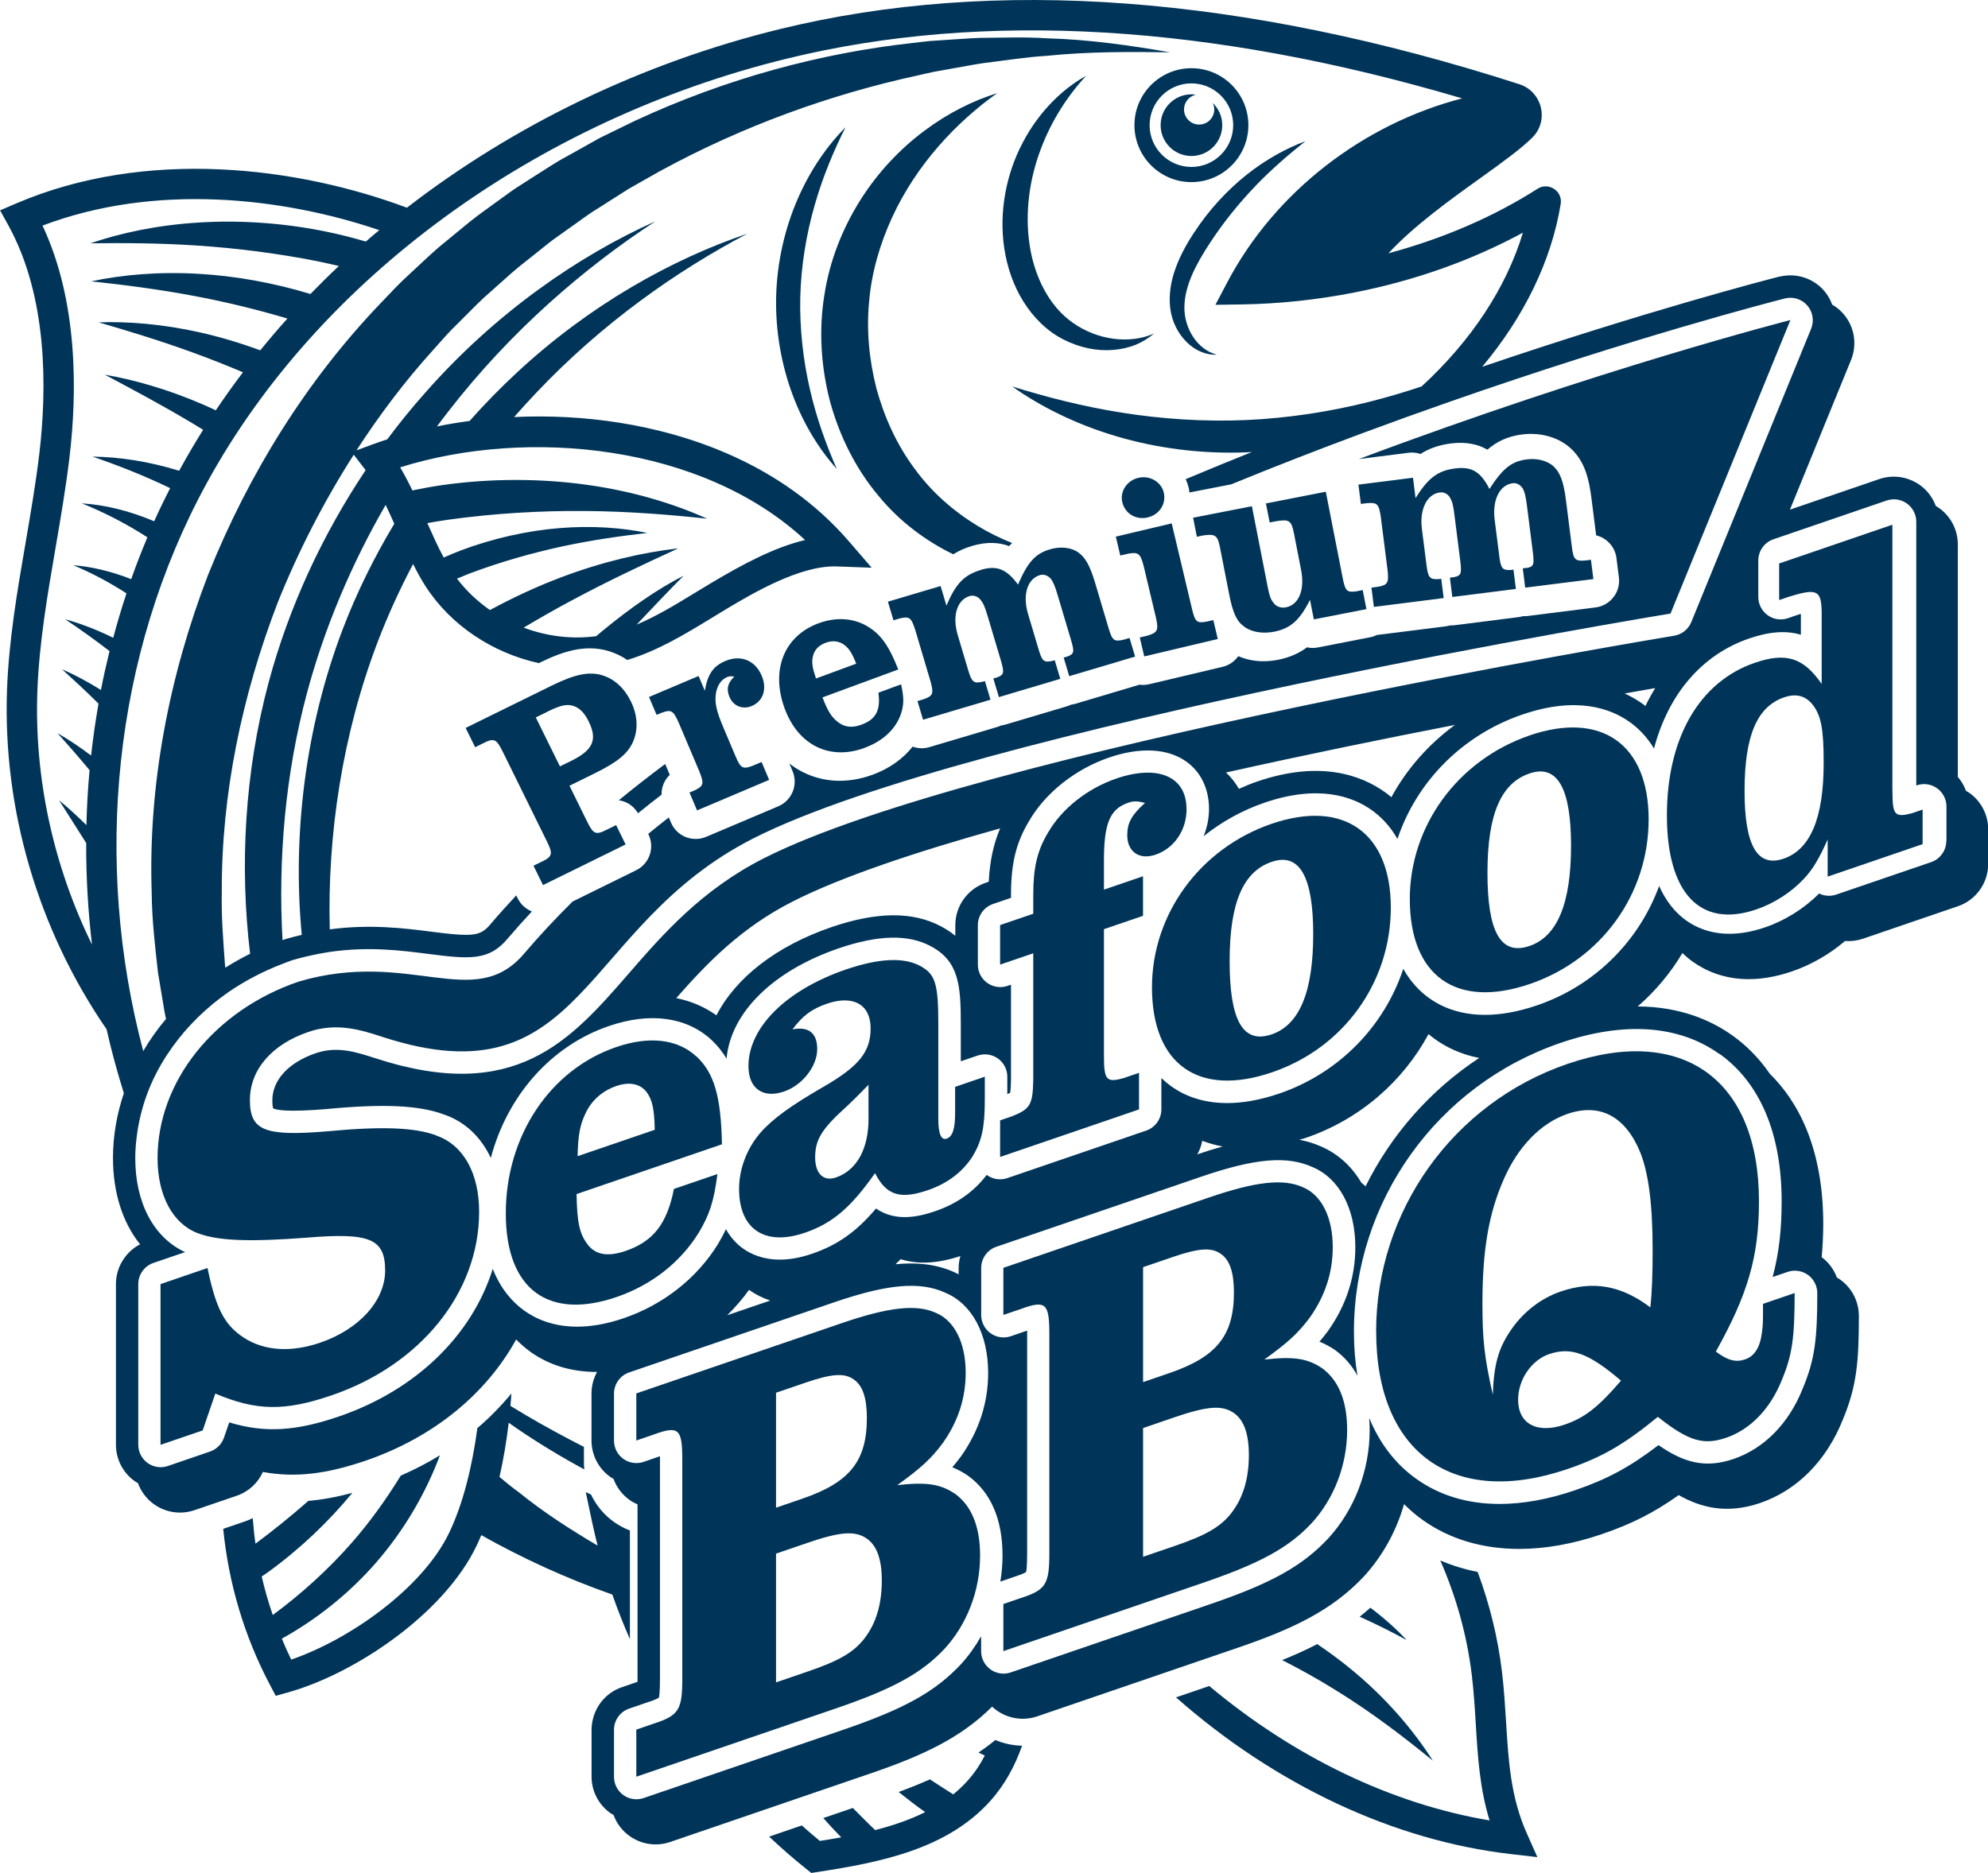 <?xml version="1.0" encoding="UTF-8"?>
<svg xmlns="http://www.w3.org/2000/svg" id="_レイヤー_2" viewBox="0 0 328.7 309.77">
  <defs>
    <style>.cls-1{fill:#003559;}</style>
  </defs>
  <g id="_レイヤー_1-2">
    <path class="cls-1" d="m157.61,91.67c.9-.56,1.91-1.03,3.11-1.38,2.49-.74,4.5-.59,6.13.03.15-.18.33-.34.49-.51-1.95-.79-3.87-1.72-5.71-2.84-4.03-2.46-7.66-5.64-10.47-9.54-2.87-3.86-4.93-8.39-6.23-13.11-1.22-4.75-1.7-9.72-1.22-14.55.42-4.82,1.82-9.52,3.81-13.85,4.02-8.7,10.55-15.67,17.35-20.51-7.97,2.45-16.73,8.36-22.58,17.62-2.91,4.6-5.11,9.99-5.99,15.79-.94,5.77-.56,11.81.93,17.55,1.56,5.72,4.26,11.18,8.06,15.68,3.41,4.16,7.76,7.41,12.32,9.62"></path>
    <path class="cls-1" d="m161.79,289.85c.35.16.69.33,1.04.49-.78,1.51-1.73,2.92-2.88,4.2-.72.81-1.51,1.54-2.34,2.22-1.3-.81-2.58-1.64-3.85-2.48-1.64.73-3.36,1.42-5.18,2.09,1.42,1.14,2.88,2.26,4.39,3.33-2.55,1.27-5.34,2.22-8.27,2.97-.25-.24-.5-.47-.75-.72-.99-.97-1.97-1.95-2.94-2.94l-4.89,1.67c.96,1.08,1.95,2.15,2.97,3.19-1.18.21-2.36.41-3.54.59-1.01-.83-2.01-1.69-2.98-2.56l-5.4,1.85c1.96,1.85,3.99,3.63,6.11,5.32l.86.69,1.09-.17c10.53-1.61,21.4-3.83,28.47-11.7,2.45-2.72,4.13-5.86,5.29-9.18-1.52-.02-3.01-.35-4.42-.94-.89.74-1.82,1.42-2.77,2.07"></path>
    <path class="cls-1" d="m104.15,271.09v-17.97c-.93-.36-1.82-.83-2.65-1.42-1.65-1.18-2.93-2.74-3.78-4.52l-.87-.41,1.04,4.91c.28,1.32.59,2.63.92,3.94-4.42-2.61-8.83-5.43-13-8.8-1.11-.79-2.17-1.67-3.22-2.56.65-2.88,1.16-5.89,1.52-8.96.46.32.9.64,1.37.96,3.5,2.39,7.23,4.65,11.13,6.76-.03-.32-.06-.64-.06-.96v-2.76c-3.31-1.7-6.56-3.45-9.65-5.28-.85-.5-1.68-1.01-2.5-1.51.06-.68.11-1.37.16-2.05-1.69,2.04-3.56,3.96-5.63,5.73-.87,6.46-2.39,12.56-4.66,17.3-4.41,9.21-16.53,17.7-26.12,20.98-.56-1.14-1.07-2.29-1.55-3.46,5.62-3.11,11.05-7.38,15.54-12.53,4.67-5.35,8.28-11.57,10.6-17.8-2.04,1.26-4.21,2.37-6.48,3.37-2.35,3.83-5.01,7.56-8.03,11.02-3.96,4.53-8.46,8.58-13.13,12.03-.72-2.09-1.33-4.22-1.83-6.37.36-.25.72-.48,1.07-.73,5.27-3.83,10.02-8.35,13.92-13.11-2.54.69-4.94,1.14-7.27,1.33-2.79,2.45-5.71,4.83-8.75,7.08-.2-1.4-.34-2.81-.45-4.22-.4.19-.81.37-1.23.52l-3.65,1.25c.88,8.99,3.49,17.8,7.74,25.83l.94,1.78,1.94-.54c11.13-3.08,25.87-12.99,31.26-24.26.27-.57.54-1.17.79-1.77,6.9,3.89,14.16,7.19,21.67,9.83.87,2.5,1.84,4.95,2.9,7.37"></path>
    <path class="cls-1" d="m249.02,284.83c-.17-2.71-.34-5.52-.69-8.42-.68-5.61-2.04-11.13-4.01-16.43-2.15-.43-4.22-1.07-6.18-1.9,2.64,6.02,4.42,12.41,5.21,18.94.33,2.75.5,5.48.66,8.12.33,5.44.65,10.63,2.28,15.93-16.15-2.71-32.32-10.48-46.35-22.23l-5.5,1.88c16.46,14.51,36.04,23.7,55.39,25.92l4.36.5-1.78-4.01c-2.63-5.92-3-11.93-3.39-18.29"></path>
    <path class="cls-1" d="m226.58,265.89c-.58.52-1.17,1.01-1.77,1.49,2.77,1.25,5.38,2.55,7.78,3.87-1.71-1.83-3.73-3.64-6-5.35"></path>
    <path class="cls-1" d="m217.79,271.91c-1.82.95-3.75,1.82-5.8,2.64,2.95,1.51,5.83,3.1,8.55,4.79,6.19,3.79,11.65,7.99,16.37,11.85-3.26-5.13-7.92-10.6-13.85-15.39-1.66-1.36-3.43-2.65-5.27-3.89"></path>
    <path class="cls-1" d="m132.32,49.14c.13-5.21,1-10.4,2.37-15.18,1.36-4.79,3.22-9.15,5.1-12.9-2.96,2.97-5.83,7.04-7.92,11.89-2.1,4.83-3.4,10.43-3.54,16.09-.14,5.66.87,11.31,2.72,16.25,1.84,4.95,4.5,9.16,7.31,12.27-1.69-3.84-3.33-8.29-4.44-13.14-1.12-4.84-1.72-10.07-1.6-15.28"></path>
    <path class="cls-1" d="m197.47,38.39c-1.19,1.83-2.3,3.78-3.07,5.9-.78,2.1-1.18,4.42-.92,6.63.26,2.27,1.31,4.26,2.74,5.67,1.42,1.42,3.31,2.18,4.96,2.06-3.24-.83-5.4-4.38-5.35-7.87.04-3.62,2.01-7.23,4.27-10.67,2.26-3.45,4.88-6.66,7.6-9.48,2.72-2.82,5.56-5.23,8.14-7.28-3.08,1.14-6.49,2.98-9.71,5.54-3.22,2.56-6.24,5.82-8.65,9.51"></path>
    <path class="cls-1" d="m169.2,49.85c1.64,2.65,3.94,4.94,6.64,6.3,2.67,1.36,5.56,1.95,8.23,1.72,1.33-.11,2.61-.4,3.75-.87,1.14-.48,2.15-1.12,2.99-1.84-4.1,1.81-9.35,1.07-13.36-1.73-4.01-2.76-6.46-7.77-7.22-12.98-.79-5.24-.02-10.76,1.78-15.58,1.78-4.86,4.54-9.07,7.57-12.33-3.9,2.14-7.82,5.96-10.47,11.03-2.67,5.03-3.99,11.33-3.06,17.51.47,3.08,1.49,6.11,3.15,8.78"></path>
    <path class="cls-1" d="m196.99,30.12c5.19,0,9.42-4.22,9.42-9.42s-4.22-9.42-9.42-9.42-9.42,4.22-9.42,9.42,4.22,9.42,9.42,9.42m0-16.33c3.81,0,6.91,3.1,6.91,6.91s-3.1,6.91-6.91,6.91-6.91-3.1-6.91-6.91,3.1-6.91,6.91-6.91"></path>
    <path class="cls-1" d="m196.99,25.8c2.82,0,5.1-2.28,5.1-5.1,0-1.45-.61-2.75-1.58-3.68.16.33.26.69.26,1.08,0,1.38-1.12,2.5-2.5,2.5s-2.5-1.12-2.5-2.5c0-1.19.83-2.17,1.93-2.43-.23-.03-.46-.07-.7-.07-2.82,0-5.1,2.28-5.1,5.1s2.28,5.1,5.1,5.1"></path>
    <path class="cls-1" d="m102.29,132.35c.28.04.55.1.82.19,1.01.34,1.84,1.05,2.38,1.96,1.27-1.03,2.57-2.06,3.89-3.07-.02-1.23.46-2.43,1.36-3.28l-.76-1.8c-2.63,1.97-5.19,3.97-7.68,6.01"></path>
    <path class="cls-1" d="m325.6,131.12c-.17-.12-.36-.22-.54-.33-.31-.84-.76-1.62-1.35-2.3v-38.45c0-2.39-1.15-4.63-3.1-6.02-.18-.13-.36-.23-.54-.34-.51-1.38-1.42-2.6-2.64-3.47-1.48-1.05-3.27-1.52-5.03-1.34-.56.06-1.12.17-1.67.36l-9.2,3.15-5.58,1.91,10.1-24.74c1.06-2.59.57-5.55-1.27-7.66-.53-.61-1.16-1.11-1.84-1.51-.31-.83-.75-1.62-1.35-2.31-1.68-1.93-4.23-2.83-6.73-2.44-.23.04-.46.07-.68.12-2.22.57-21.96,5.68-49.11,14.91,6.92-8.26,11.43-17.49,12.98-26.92.35-2.14-2-3.69-3.83-2.52-7.25,4.64-15.68,8.26-24.65,10.67,4.17-4.51,10.1-8.78,15.15-12.4,3.96-2.84,6.83-4.94,8.66-6.76,1.59-1.58,1.98-4,1.01-6.03-.63-1.32-1.78-2.33-3.17-2.77C205.55-.79,164.44-3.86,128.99,4.8c-22.83,5.58-44.01,15.87-61.71,29.55-17.95-6.71-43.05-9.99-64.73-.65l-2.54,1.09,1.34,2.42c6.56,11.87,6.42,27.13,5.15,37.84-.59,4.92-1.45,9.93-2.28,14.77-1.36,7.89-2.76,16.06-3.06,24.27-.72,19.87,5.21,39.79,16.46,56.13.8,3.57,1.77,7.09,2.86,10.58-1.16,3.44-1.8,7.04-1.8,10.72,0,5.74,1.6,10.68,4.48,14.27-1.16.6-2.11,1.49-2.8,2.56-.4.61-.71,1.28-.91,2-.18.64-.28,1.32-.28,2.01v26.58c0,2.39,1.15,4.63,3.1,6.02.17.12.36.22.54.33.5,1.38,1.42,2.61,2.65,3.49,1.27.91,2.78,1.38,4.3,1.38.8,0,1.61-.13,2.4-.4l6.97-2.38c1.94-.66,3.5-2.09,4.34-3.94,5.34.98,10.5.35,16.97-1.86,11.24-3.85,19.97-11.08,24.9-20.05.79.81,1.6,1.49,2.37,2.05,3.09,2.21,6.82,3.32,10.93,3.32.03,0,.05,0,.08,0-.58,1.07-.92,2.27-.92,3.55v7.79c0,2.39,1.15,4.63,3.1,6.02.17.12.36.22.54.32.5,1.39,1.42,2.61,2.65,3.49.41.3.86.53,1.32.73v28.84c0,.18,0,.35,0,.51l-1.25.43-1.34.46c-2.36.81-4.09,2.73-4.73,5.05-.17.63-.28,1.28-.28,1.95v7.79c0,2.39,1.15,4.63,3.1,6.02.17.12.36.22.54.32.5,1.39,1.42,2.61,2.65,3.49,1.27.91,2.78,1.38,4.3,1.38.81,0,1.61-.13,2.4-.4l33.08-11.32c8.54-2.92,14.94-5.85,20.16-11.07.24.23.49.44.76.63,1.27.91,2.78,1.38,4.3,1.38.81,0,1.62-.13,2.4-.4l33.08-11.32c8.95-3.06,15.56-6.1,20.92-11.81,3.09-3.36,5.37-7.5,6.65-11.97.95.95,1.96,1.83,3.06,2.61,4.47,3.19,9.92,4.8,15.98,4.8,4.28,0,8.87-.81,13.62-2.43,4.91-1.68,8.58-3.5,12.75-6.47,3.72,2.1,7.99,3.17,13.48,1.3,6.12-2.1,10.97-7.01,13.68-13.84,2.27-5.46,2.63-9.52,2.63-17.09,0-2.39-1.15-4.63-3.1-6.02-.18-.13-.36-.23-.54-.34-.49-1.33-1.35-2.5-2.51-3.36.15-1.75.26-3.55.26-5.46,0-12.82-4.31-20.43-8.84-24.88-1.94-2.83-4.13-4.87-6.18-6.33-3.43-2.45-8.56-4.76-15.65-4.8,2.92-2.55,5.42-5.52,7.38-8.83.53.5,1.08.98,1.68,1.41,2.08,1.48,5.14,2.91,9.28,2.91,2.09,0,4.46-.37,7.12-1.27,3.2-1.09,6.25-2.85,8.81-5.04.99.07,2-.05,2.97-.38l15.7-5.37c2.99-1.02,5-3.84,5-7v-5.72c0-2.39-1.15-4.63-3.1-6.02M18.11,107.69c-.52,2.13-1.01,4.27-1.42,6.42-2.19-1.37-4.36-2.52-6.44-3.43,1.92,1.74,3.97,3.64,6.04,5.69-.5,2.85-.91,5.71-1.23,8.58-1.88-1.42-3.75-2.66-5.55-3.7,1.69,1.88,3.48,3.94,5.3,6.12-.28,3.02-.45,6.06-.52,9.09-1.53-1.51-3.05-2.9-4.53-4.12,1.39,2.21,2.91,4.59,4.49,7.08-.02,5.61.3,11.22.96,16.8-6.35-12.96-9.56-27.46-9.03-41.93.29-7.88,1.66-15.87,2.99-23.6.84-4.91,1.71-9.98,2.32-15.03,1.27-10.72,1.45-25.77-4.46-38.35,18.64-7.07,39.67-4.67,55.68.75-.75.62-1.49,1.25-2.22,1.89-2.31-.68-4.66-1.27-7.03-1.74-6.95-1.38-14.08-1.83-20.7-1.4-6.63.41-12.75,1.69-17.8,3.43,5.35-.07,11.4-.05,17.79.38,6.39.43,13.1,1.27,19.72,2.58,1.19.24,2.37.52,3.56.79-1.61,1.51-3.17,3.05-4.7,4.63-6.13-1.86-12.45-2.99-18.45-3.33-6.53-.39-12.66.14-17.79,1.24,5.23.56,11.15,1.3,17.34,2.48,4.93.93,10.03,2.17,15.09,3.67-1.55,1.72-3.04,3.48-4.49,5.26-3.35-1.24-6.72-2.24-10.03-2.98-6-1.34-11.76-1.83-16.7-1.65,4.76,1.38,10.14,3.01,15.71,5.04,2.69.98,5.42,2.06,8.16,3.22-1.56,2.06-3.06,4.16-4.49,6.29-.73-.34-1.46-.68-2.18-.99-5.67-2.45-11.26-4.06-16.17-4.9,4.41,2.34,9.41,5,14.55,8.07.57.34,1.14.69,1.71,1.04-1.33,2.12-2.59,4.27-3.79,6.45-.06.11-.11.22-.17.33-5.06-1.57-10.01-2.3-14.33-2.34,4,1.36,8.38,3.07,12.83,5.21-.92,1.81-1.81,3.63-2.64,5.48-4.13-1.76-8.27-2.74-11.96-2.96,3.5,1.4,7.19,3.26,10.84,5.61-.96,2.28-1.86,4.59-2.68,6.92-3.3-1.3-6.58-2.07-9.57-2.3,2.87,1.2,5.85,2.75,8.79,4.65-.8,2.43-1.54,4.88-2.19,7.35-2.74-1.35-5.43-2.37-7.95-3.07,2.34,1.57,4.84,3.34,7.38,5.3m266.16,66.58c6.72,4.8,10.27,13.24,10.27,24.38,0,4.63-.43,8.58-1.49,12.53l2.48-.85c1.13-.38,2.38-.2,3.35.49.97.7,1.55,1.82,1.55,3.01,0,7.41-.36,10.9-2.38,15.73-2.27,5.77-6.34,9.95-11.43,11.7-4.79,1.64-8.32.57-12.44-2.28-4.77,3.65-8.52,5.65-13.8,7.46-4.43,1.52-8.62,2.27-12.49,2.27-5.24,0-9.89-1.39-13.76-4.15-3.45-2.46-6.06-5.87-7.79-10.09.05.66.08,1.33.08,2.03,0,6.65-2.5,13.18-6.87,17.93-4.27,4.55-9.33,7.37-19.39,10.82l-33.08,11.32c-.39.13-.8.2-1.2.2-.76,0-1.52-.24-2.15-.69-.97-.7-1.55-1.82-1.55-3.01v-2.48c-.95,1.66-2.05,3.22-3.33,4.62-4.26,4.55-9.33,7.37-19.39,10.82l-33.08,11.32c-.39.13-.8.2-1.2.2-.76,0-1.52-.24-2.15-.69-.97-.7-1.55-1.82-1.55-3.01v-7.79c0-1.58,1.01-2.99,2.5-3.5l2.85-.98c1.6-.51,1.98-.76,2.08-.85.02-.09.17-.75.17-3.08v-36.21c0-.22,0-.43,0-.62l-2.7.93c-1.13.39-2.38.2-3.35-.49-.97-.69-1.55-1.82-1.55-3.01v-7.79c0-1.58,1.01-2.99,2.5-3.5l33.93-11.61c8.83-3.02,14.13-3.48,18.31-1.59,4.42,1.83,7.12,6.81,7.12,13.27,0,4.95-1.51,9.59-4.48,13.8-.49.66-.96,1.25-1.44,1.81.83.34,1.64.77,2.45,1.3.05.03.1.06.14.1,3.79,2.75,5.71,7.21,5.71,13.25,0,1.43-.14,2.86-.36,4.26l2.18-.75c1.6-.51,1.98-.76,2.08-.85.02-.09.17-.75.17-3.08v-36.21c0-.22,0-.43,0-.62l-2.7.93c-1.13.39-2.38.2-3.35-.49-.97-.7-1.55-1.82-1.55-3.01v-7.79c0-1.58,1.01-2.99,2.5-3.5l33.93-11.61c8.83-3.02,14.13-3.48,18.31-1.59,4.42,1.83,7.12,6.81,7.12,13.27,0,4.95-1.51,9.59-4.48,13.8-.49.66-.96,1.25-1.45,1.82.82.33,1.63.76,2.46,1.3.05.03.1.06.14.1,1.54,1.12,2.76,2.54,3.68,4.23-.38-2.27-.58-4.69-.58-7.25,0-21.59,13.72-40.8,34.15-47.79,10.49-3.59,19.57-2.96,26.27,1.83m-164.04,43.21c1.32-1.3,2.53-2.7,3.61-4.2.01.01.03.02.04.03,1.06.76,2.22,1.32,3.46,1.74l-7.11,2.43Zm27.8-8.42c.3-.28.6-.56.88-.85,2.58.82,5.82.83,9.87-.52-.18.64-.29,1.3-.29,1.98v1.04c-.27-.14-.55-.27-.83-.4-3.01-1.33-6.27-1.6-9.64-1.26m49.93-18.18c.39-.69.68-1.45.82-2.24,1.02.39,2.15.71,3.38.94-1.41.39-2.81.83-4.2,1.3m16.89-2.41c.36-.11.7-.2,1.07-.32,8.9-3.05,16.02-9.29,20.28-17.16.38.32.75.62,1.12.88,1.77,1.26,4.17,2.47,7.25,3.07-8.08,5.32-14.55,12.68-18.79,21.24-.22-.22-.46-.42-.7-.62-1.6-2.72-3.88-4.8-6.72-6.01-1.14-.5-2.31-.85-3.52-1.08m106.96-49.42c0,1.58-1.01,2.99-2.5,3.5l-15.7,5.37c-.94.32-1.96.25-2.83-.18-2.44,2.47-5.6,4.46-8.94,5.6-2.22.76-4.18,1.06-5.89,1.06-3.22,0-5.58-1.08-7.16-2.21-1.9-1.36-3.37-3.28-4.46-5.69-3.31,9.07-10.59,16.45-20.16,19.73-3.31,1.13-6.17,1.58-8.62,1.58-4.25,0-7.26-1.34-9.26-2.78-1.43-1.03-2.99-2.56-4.26-4.83-3.14,9.48-10.6,17.23-20.49,20.62-3.32,1.13-6.18,1.58-8.63,1.58-4.25,0-7.26-1.34-9.26-2.78-.53-.38-1.07-.83-1.62-1.36v5.19c0,1.58-1.01,2.99-2.5,3.5l-22.97,7.86c-.39.13-.8.2-1.2.2-.76,0-1.52-.24-2.15-.69-.02-.01-.03-.03-.05-.05-2.13,2.8-4.98,4.8-8.53,6.01-2.85.98-6.58,1.77-9.78-.44-3.3,3.9-6.42,6.06-10.58,7.48-2.03.7-3.8.97-5.34.97-2.76,0-4.75-.9-6.08-1.84-.95-.68-1.99-1.71-2.81-3.19-.39.82-.83,1.64-1.35,2.51-3.51,5.65-9.02,9.97-15.55,12.21-2.93,1-5.49,1.4-7.7,1.4-3.99,0-6.85-1.29-8.76-2.66-1.82-1.3-3.84-3.45-5.2-6.9-3.41,10.93-12.63,20.03-25.43,24.41-7.1,2.43-12.25,2.77-18.14.98l-.87,2.52c-.37,1.08-1.22,1.93-2.3,2.3l-6.97,2.39c-.39.13-.8.2-1.2.2-.76,0-1.52-.24-2.15-.69-.97-.7-1.55-1.82-1.55-3.01v-26.58c0-1.58,1.01-2.99,2.5-3.5l5.24-1.79c-5.17-2.38-8.24-8.13-8.24-15.55,0-1.4.13-2.78.32-4.14.1-.71.23-1.42.38-2.13,0-.02.01-.05.02-.07.46-2.12,1.13-4.19,2.03-6.18.91-2.04,2.06-3.99,3.38-5.84.6-.83,1.24-1.65,1.91-2.44.04-.05.08-.09.12-.14.64-.74,1.31-1.46,2.02-2.16.07-.07.13-.14.21-.21.74-.72,1.51-1.41,2.31-2.08.02-.02.05-.04.07-.06.85-.7,1.73-1.37,2.64-2,1.3-.9,2.67-1.72,4.1-2.48.8-.43,1.63-.83,2.47-1.21,0,0,.02,0,.03-.01.84-.38,1.71-.74,2.59-1.07.41-.15.8-.32,1.22-.46.05-.02.1-.03.15-.05.67-.2,1.33-.37,1.97-.53.71-.17,1.4-.32,2.09-.46.1-.02.19-.04.29-.06.68-.13,1.35-.24,2-.34,6.35-.9,11.69-.22,16.18.36,6.82.88,9.97,1.12,13.02-2.48,1.3-1.53,2.66-3.05,4.06-4.55-1.01-.41-1.85-1.16-2.33-2.14l-.25-.52c-1.48,1.59-2.93,3.19-4.3,4.81-.4.47-.77.83-1.2,1.1-1.35.85-3.29.77-8.52.1-4.43-.57-10.08-1.28-16.82-.39-.41-15.6,2.07-32.17,7.92-47.53,1.69-4.42,3.66-8.73,5.86-12.89.64,1.28,1.31,2.52,2.04,3.65,4.22,6.56,11.17,11.07,18.74,12.74l.05-.02c3.56-1.75,7.42-3.2,11.52-1.97,1.09.33,2.12.83,3.07,1.47,5.04-1.53,9.52-4.25,13.86-6.9.89-.55,1.79-1.09,2.68-1.63,4.21-2.5,12.06-7.16,18.11-6.94l5.75.21-3.76-4.36c-11.22-13-26.8-17.84-37.89-19.61-5.73-.92-11.64-1.22-17.46-.95,1.2-1.38,2.43-2.73,3.68-4.04,10.89-11.51,23.28-20.19,34.88-26.28-12.41,4.19-26.08,11.77-38.13,22.99-2.69,2.49-5.3,5.16-7.8,7.98-1.82.24-3.62.54-5.39.9.61-.83,1.23-1.64,1.86-2.45,10.33-13.35,22.57-23.84,34.26-31.47-12.73,5.7-26.46,15.16-38.05,28.33-2.18,2.45-4.28,5.03-6.29,7.73-.89.29-1.77.59-2.63.91l-2.46.91c3.8-5.86,8-11.43,12.64-16.56,1.36-1.51,2.67-3.06,4.14-4.45,1.44-1.41,2.83-2.89,4.31-4.26,1.51-1.34,3.01-2.68,4.51-4.02,1.51-1.33,3.13-2.52,4.68-3.79.79-.61,1.55-1.27,2.36-1.85l2.44-1.74c1.64-1.14,3.21-2.37,4.91-3.39,1.68-1.07,3.35-2.13,5.01-3.19,1.72-.97,3.43-1.94,5.14-2.91,13.79-7.53,28.37-12.75,42.72-15.86.9-.2,1.79-.42,2.68-.6.9-.16,1.8-.32,2.69-.48,1.79-.3,3.56-.67,5.34-.93,3.56-.43,7.07-1.01,10.56-1.22,6.98-.71,13.79-.67,20.39-.58-6.48-1.12-13.32-2.13-20.45-2.32-3.57-.24-7.19-.09-10.88-.07-1.84.06-3.69.22-5.56.33-.94.06-1.87.13-2.82.19-.94.08-1.88.22-2.82.32-15.11,1.66-30.87,5.85-46.04,12.92-1.88.92-3.77,1.84-5.66,2.76-1.84,1.03-3.69,2.06-5.55,3.1-1.88,1-3.64,2.22-5.46,3.35l-2.72,1.74c-.91.58-1.76,1.25-2.64,1.87-1.74,1.29-3.54,2.5-5.23,3.87-1.68,1.38-3.37,2.77-5.06,4.16-1.66,1.43-3.24,2.97-4.86,4.46-1.65,1.47-3.14,3.1-4.67,4.7-12.28,12.78-21.95,28.32-28.63,45.02-6.46,16.78-9.94,34.82-9.33,52.6.03,4.44.56,8.85,1.04,13.22.36,2.17.73,4.34,1.09,6.5.06.38.16.76.24,1.14-1.42,1.68-2.68,3.46-3.77,5.32-8.27-31.18-5.05-65.5,10.51-93.95C52.67,46.11,88.56,19.85,130.18,9.68c32.48-7.94,69.98-5.72,111.57,6.59-16.35,4.24-30.93,15.44-38.82,30.4l-1.97,3.74,4.23-.06c6.26-.09,12.59-.76,18.82-1.99,9.93-1.95,19.42-5.34,27.79-9.88-2.75,9.1-8.53,17.88-16.75,25.43-2.74.92-5.62,1.78-8.6,2.53-6.46,1.63-13.42,2.72-20.42,3.03-7,.3-14.02-.18-20.6-1.23-6.59-1.04-12.71-2.66-18.06-4.32,4.56,3.25,10.45,6.23,17.17,8.22,6.71,2,14.23,2.99,21.73,2.66.24-.01.48-.03.73-.05-3.62,1.45-7.27,2.95-10.96,4.5.22.46.39.96.52,1.48h0c.06.24.07.48.1.72l6.92-1.35c7.32-3,14.49-5.78,21.42-8.36,2.48-.92,4.92-1.81,7.32-2.68.07-.03.15-.05.22-.08,2.43-.87,4.81-1.72,7.16-2.54,30.33-10.6,53.03-16.47,55.41-17.08,1.35-.34,2.79.1,3.71,1.16.92,1.05,1.16,2.54.64,3.83l-19.82,48.54c-.49,1.19-1.56,2.04-2.83,2.25-1.15.19-115.66,19.14-150.52,36.81-10.31,5.23-16.72,12.59-22.36,19.09-9.61,11.05-18.68,21.49-41.73,14.02-3.36-1.09-6.44-2.09-10.01-.87-4.48,1.53-7.16,4.44-7.16,7.77,0,.82.09,1.2.13,1.34.54.29,2.4.65,8.71.13,9.62-.92,15.51-.64,19.64.93,3.4,1.18,6.02,3.69,7.64,7.15,2.72-10.24,9.88-18.52,19.53-21.82,6.8-2.33,12.82-1.51,16.95,2.29,1.01.95,1.83,1.98,2.5,3.1.69-7.6,7.65-14.51,18.54-18.24,6.52-2.23,11.5-2.35,15.21-.36,4.64,2.45,4.98,6.46,4.98,12.77v6.27l2.79-.95c1.13-.38,2.38-.2,3.35.49.97.69,1.55,1.82,1.55,3.01v2.88c.22-.1.37-.17.47-.22.06-.31.12-.94.14-2.2v-15.68s-.58.2-.58.2c-1.13.39-2.38.2-3.35-.49-.97-.7-1.55-1.82-1.55-3.01v-6.54c0-1.58,1.01-2.99,2.5-3.5l2.98-1.02v-.46c0-5.24.84-8.67,2.98-12.23,2.68-4.65,7.64-8.6,13.25-10.52,5.15-1.76,9.68-1.52,12.76.68,2.42,1.73,3.75,4.51,3.75,7.84,0,1.59-.33,3.1-.89,4.49,2.95-2.35,6.33-4.26,10.07-5.54,8.95-3.06,14.59-1.01,17.75,1.25,1.42,1.02,2.97,2.53,4.23,4.75,3.15-9.43,10.68-17.17,20.66-20.58,8.95-3.06,14.59-1.01,17.75,1.25,1.34.96,2.79,2.36,4.01,4.37,2.37-8.98,7.89-15.51,15.74-18.2,3.31-1.13,6.09-1.35,8.54-.61v-3.45c-.21.06-.44.13-.69.21l-1.45.5c-1.13.39-2.38.21-3.35-.49-.97-.7-1.55-1.82-1.55-3.01v-6.05c0-1.58,1.01-2.99,2.5-3.5l18.72-6.41c1.13-.39,2.38-.2,3.35.49.97.7,1.55,1.82,1.55,3.01v43.63l.09-.03c1.13-.39,2.38-.21,3.35.49.97.69,1.55,1.82,1.55,3.01v5.72Zm-284.6,20.54c-.28-4-.63-8.02-.53-12.07-.08-16.2,3.35-32.56,9.25-47.91,3.42-8.52,7.64-16.73,12.57-24.44l1.77,2.3c.06.08.12.18.19.26-7.04,10.53-12.67,22.51-16.06,35.19-3.95,14.8-4.78,30.28-3.04,44.79-1.42.7-2.78,1.47-4.09,2.3-.02-.14-.03-.27-.05-.41m12.68-5.02c-.86.2-1.73.42-2.62.68-.1.03-.2.06-.3.1-.09.03-.18.07-.26.1-.75-13.43.45-27.42,4.03-40.83,2.95-10.99,7.45-21.52,13.02-31.16.49,1.02.96,2.07,1.43,3.12-3.31,5.51-6.2,11.35-8.52,17.42-6.26,16.43-8.33,34.26-6.78,50.57m49.7-50.25c-.34.28-.67.57-1.01.85-4.04.55-8.19.02-12-1.41,2.63-1.56,5.25-3.06,7.85-4.45,6.25-3.35,12.33-6.19,17.71-8.66-5.87.66-12.59,2.22-19.45,4.82-3.89,1.47-7.82,3.29-11.68,5.38-2.07-1.43-3.92-3.18-5.45-5.19.71-.29,1.4-.59,2.12-.87,5.06-1.9,10.26-3.38,15.27-4.46,5.01-1.08,9.81-1.74,14.08-2.23-4.19-.87-9.2-1.24-14.52-.8-5.32.43-10.93,1.67-16.26,3.67-.98.37-1.94.78-2.89,1.2-.94-1.74-1.81-3.68-2.71-5.7,1.13-.19,2.26-.39,3.39-.55,7.62-1.06,15.32-1.51,22.61-1.45,7.3.05,14.19.62,20.26,1.27-5.56-2.51-12.41-4.58-19.94-5.61-7.53-1.05-15.71-1.08-23.74.04-1.7.24-3.38.55-5.05.9-.63-1.31-1.3-2.6-2.02-3.82,21.04-6.6,49.9-3.81,66.95,12.02-5.08,1.2-10.37,4.04-15.44,7.06-.91.54-1.82,1.1-2.73,1.65-3.26,1.99-6.4,3.9-9.68,5.28,2.74-2.91,5.35-5.65,7.77-8.09-4.28,2.18-8.89,5.38-13.43,9.14m174.07,9.45c-.58.95-1.12,1.92-1.61,2.96-.15-.12-.31-.24-.46-.35-.85-.61-1.85-1.2-2.98-1.72,1.88-.33,3.58-.63,5.05-.89m-33.13,6.1c-4.36,3.21-7.95,7.28-10.49,11.94-.37-.31-.73-.6-1.09-.85-3.87-2.76-10.67-5.31-21.1-1.74-1.03.35-2.03.77-3.01,1.21-.59-.99-1.29-1.91-2.14-2.7,13.15-2.94,26.24-5.61,37.83-7.87m-75.18,17.11c-1.11,2.63-1.71,5.42-1.88,8.82l-.52.18c-2.99,1.03-5.01,3.84-5.01,7v1.77c-.68-.56-1.45-1.08-2.34-1.55-4.67-2.5-10.61-2.46-18.16.12-9.11,3.12-15.8,8.37-19,14.58-1.98-1.42-4.22-2.36-6.64-2.85,5.13-5.83,10.73-11.66,19.32-16.01,7.95-4.03,20.15-8.13,34.23-12.06"></path>
    <path class="cls-1" d="m115.1,174.69c-3.11-2.86-7.77-3.39-13.24-1.51-10.95,3.75-18.23,14.74-18.23,27.49s7.2,17.65,18.31,13.84c5.81-1.99,10.55-5.74,13.57-10.61,1.8-2.99,2.53-5.2,3.11-9.73l-7.19,2.46c-1.15,5.79-3.43,8.7-8.01,10.26-2.94,1.01-4.99.64-6.29-1.11-1.31-1.76-1.72-3.58-1.8-8.3l24.04-8.23c-.16-8.04-1.31-11.81-4.25-14.57m-19.62,16.53c.08-3.54.41-5.21,1.31-7.07.98-2.14,2.78-3.73,5.07-4.52,2.21-.76,4.01-.39,5.07,1.05.9,1.25,1.23,2.69,1.31,6.18l-12.75,4.36Z"></path>
    <path class="cls-1" d="m72.18,187.8c-3.58-1.36-9.16-1.54-18.02-.7-10.36.86-12.84-.08-12.84-5.16s3.68-9.23,9.66-11.27c4.78-1.64,8.84-.29,12.35.85,33.43,10.84,32.45-18.28,61.28-32.89,35.78-18.13,151.6-37.16,151.6-37.16l19.82-48.54s-31.61,8.06-71.35,22.99l8.21-1.04c.69-.09,1.36-.01,1.97.2,1.38-.88,3-1.48,5.02-1.74,2.58-.32,4.54.15,6.05,1.03,1.55-1.35,3.36-2.22,5.77-2.52,3.11-.39,6.16.52,8.14,2.43,2.15,2.07,2.87,4.76,3.3,8.17l.77,6.09c1.74.42,3.12,1.88,3.36,3.76l.4,3.19c.15,1.17-.17,2.35-.9,3.28-.72.93-1.78,1.54-2.95,1.69l-11.27,1.42c-.26.03-.52.04-.78.03-.24.08-.5.13-.75.16l-10.51,1.33c-.25.03-.49.04-.73.03-.23.07-.47.12-.71.15l-11.43,1.44c-.33.16-.67.29-1.04.36l-8.7,1.7c-.61.12-1.22.11-1.8-.02-1.26.94-2.81,1.67-4.79,2.06-.82.16-1.63.24-2.42.24-1.48,0-2.89-.3-4.15-.84-.62.87-1.53,1.51-2.58,1.76l-12.16,2.88c-.34.08-.69.12-1.03.12-.18,0-.36-.02-.54-.05l-10.58,3.15c-.25.07-.51.13-.76.16-.23.11-.47.21-.72.28l-10.15,3.02c-.24.07-.48.12-.72.15-.22.11-.44.19-.68.26l-11.15,3.31c-.42.13-.85.19-1.27.19-.52,0-1.03-.1-1.5-.27-1.61,2.03-3.85,3.63-6.6,4.64-1.85.68-3.69,1.01-5.46,1.01-3.08,0-5.95-1-8.33-2.86l.53,1.26c.96,2.26-.1,4.86-2.36,5.82l-11.92,5.05c-.55.23-1.14.35-1.73.35s-1.13-.11-1.67-.32c-1.09-.44-1.96-1.3-2.42-2.39l-.36-.85c-1.15.9-2.29,1.8-3.4,2.72l.03.07c.52,1.06.6,2.28.22,3.39-.38,1.12-1.19,2.03-2.24,2.55l-10.52,5.18c-2.84,2.82-5.52,5.68-8,8.6-8.28,9.77-18.84-.81-37.32,4.65-13.94,4.77-23.3,16.54-23.3,29.18,0,6.17,2.49,10.8,6.57,12.39,3.39,1.33,8.76,1.48,18.12.77,10.36-.86,12.94.15,12.94,5.43,0,4.98-4.28,9.73-10.75,11.94-4.78,1.64-9.26,1.38-12.65-.85-3.19-2.1-4.58-4.81-5.97-11.5l-7.77,2.66v26.58l6.97-2.38,2.09-6.09c6.77,2.86,11.45,2.95,19.22.29,14.74-5.04,24.4-17.01,24.4-30.35,0-6.37-2.59-11.06-7.07-12.61"></path>
    <path class="cls-1" d="m157.92,184.07c0,2.61-.41,3.9-1.39,4.24-.9.31-1.39-.75-1.39-3.28v-15.78c0-6.54-.49-8.17-3.02-9.51-2.7-1.45-6.79-1.27-12.26.6-9.89,3.39-16.11,9.6-16.11,15.98,0,3.68,2.37,5.4,5.89,4.2,3.02-1.04,5.48-4.16,5.48-7.02,0-2.62-1.39-3.78-4.09-3.26,1.72-2.3,3.19-3.38,5.72-4.25,4.33-1.48,7.2.15,7.2,4.08s-1.96,6.31-7.93,9.75c-5.23,3.02-8.26,5.2-10.3,7.53-2.21,2.56-3.52,5.94-3.52,9.3,0,6.62,4.25,9.5,10.87,7.23,4.58-1.57,7.6-4.16,11.61-9.86,1.88,3.69,4.17,4.38,8.75,2.81,3.27-1.12,5.72-3.02,7.36-5.55,1.55-2.57,2.04-4.79,2.04-9.45v-3.76l-4.91,1.68v4.33Zm-14.31.89c0,5.07-1.96,8.6-5.4,9.78-2.04.7-3.43-.62-3.43-3.32,0-2.94,1.06-4.7,5.31-8.52.57-.52,1.96-1.9,3.51-3.49v5.56Z"></path>
    <path class="cls-1" d="m196.18,133.78c0-5.31-4.66-7.4-11.61-5.02-4.74,1.62-8.99,4.96-11.28,8.93-1.8,2.99-2.45,5.83-2.45,10.32v3.11l-5.48,1.87v6.54l5.48-1.87v20.93c-.08,4.11-.49,4.83-3.52,6.03l-1.96.67v6.05l22.97-7.86v-6.05l-2.45.84c-2.94.84-3.35.41-3.35-3.67v-20.93l6.46-2.21v-6.54l-6.46,2.21v-4.82c0-6.13.98-8.51,4.01-9.55.9-.31,1.55-.29,2.78.03-2.21,1.98-2.94,3.3-2.94,5.34,0,2.78,2.04,4.12,4.66,3.23,3.11-1.06,5.15-4.05,5.15-7.57"></path>
    <path class="cls-1" d="m210.26,136.24c-11.85,4.06-19.79,14.95-19.79,27.05,0,12.75,7.69,18.22,19.87,14.05,11.86-4.06,19.62-14.89,19.62-27.24s-7.77-17.94-19.7-13.86m0,34.83c-4.74,1.62-6.95-2.28-6.95-12.09s2.29-14.85,6.95-16.44c4.58-1.57,6.87,2.39,6.87,11.96s-2.29,15.01-6.87,16.57"></path>
    <path class="cls-1" d="m252.89,121.64c-11.86,4.06-19.79,14.95-19.79,27.04,0,12.75,7.68,18.22,19.87,14.05,11.85-4.06,19.62-14.89,19.62-27.24s-7.77-17.94-19.7-13.86m0,34.82c-4.74,1.62-6.95-2.28-6.95-12.09s2.29-14.85,6.95-16.44c4.58-1.57,6.87,2.39,6.87,11.96s-2.29,15.01-6.87,16.57"></path>
    <path class="cls-1" d="m312.89,130.68v-43.9l-18.72,6.41v6.05l1.55-.53c4.82-1.49,5.48-1.14,5.48,2.95v11.45c-3.03-4.36-5.89-5.26-11.04-3.5-9.16,3.13-14.55,12.42-14.55,25.25s5.48,18.73,14.8,15.54c2.86-.98,5.72-2.78,7.85-5.06,1.47-1.57,2.45-3.21,3.93-6.49v6.13l15.7-5.37v-5.72l-1.8.62c-2.86.73-3.19.27-3.19-3.81m-17.99,11.31c-4.33,1.48-6.46-2.12-6.46-11.2s2.04-13.94,6.54-15.48c1.96-.67,3.52-.3,4.74,1.24,1.39,1.81,1.8,4.05,1.8,9.6,0,9.16-2.21,14.32-6.62,15.84"></path>
    <path class="cls-1" d="m157.86,247.02c-2.38-1.56-4.56-1.96-9.5-1.4,3.99-2.89,5.61-4.39,7.51-6.94,2.57-3.63,3.8-7.48,3.8-11.66,0-4.85-1.81-8.6-4.94-9.9-3.23-1.46-7.79-.95-15.59,1.72l-33.93,11.61v7.79l2.85-.98c4.18-1.53,4.75-.96,4.75,4.17v36.21c0,5.13-.57,6.09-4.75,7.43l-2.85.98v7.79l33.08-11.32c9.31-3.19,14.07-5.77,17.87-9.82,3.71-4.03,5.89-9.62,5.89-15.42,0-4.85-1.42-8.26-4.18-10.26m-29.56-16.68l4.85-1.66c4.37-1.5,6.46-1.64,7.98-.55,1.52,1,2.19,3.15,2.19,6.38,0,7.13-2.85,10.67-10.65,13.34l-4.37,1.5v-19.01Zm14.64,40.61c-1.81,2.33-4.18,3.71-9.41,5.5l-5.23,1.79v-21.29l5.13-1.76c5.51-1.89,7.89-2.04,9.79-.79,1.71,1.13,2.57,3.4,2.57,7.01,0,3.9-.95,7.07-2.85,9.53"></path>
    <path class="cls-1" d="m218.56,226.25c-2.38-1.56-4.56-1.96-9.51-1.4,3.99-2.89,5.61-4.39,7.51-6.94,2.57-3.63,3.8-7.48,3.8-11.66,0-4.85-1.81-8.6-4.94-9.9-3.23-1.46-7.79-.95-15.59,1.72l-33.93,11.61v7.79l2.85-.97c4.18-1.53,4.75-.96,4.75,4.17v36.21c0,5.13-.57,6.09-4.75,7.42l-2.85.98v7.79l33.08-11.32c9.31-3.19,14.07-5.76,17.87-9.82,3.71-4.03,5.89-9.62,5.89-15.42,0-4.85-1.43-8.26-4.18-10.26m-29.56-16.68l4.85-1.66c4.37-1.5,6.46-1.64,7.98-.55,1.52,1,2.19,3.15,2.19,6.38,0,7.13-2.85,10.67-10.65,13.34l-4.37,1.5v-19.01Zm14.64,40.61c-1.81,2.33-4.18,3.71-9.41,5.5l-5.23,1.79v-21.29l5.13-1.76c5.51-1.89,7.89-2.04,9.79-.79,1.71,1.13,2.57,3.4,2.57,7.01,0,3.9-.95,7.07-2.85,9.53"></path>
    <path class="cls-1" d="m227.54,220.23c0,20.05,12.74,29.19,31.65,22.72,5.7-1.95,9.32-4.04,14.92-8.62,5.04,3.98,7.51,4.75,11.31,3.45,3.99-1.37,7.32-4.79,9.22-9.62,1.71-4.1,2.09-6.99,2.09-14.31l-5.23,1.79c0,3.33,0,3.42-.19,4.82-.29,2.38-1.24,3.84-2.76,4.36-1.52.52-2.85.21-4.85-1.29,5.32-9.52,7.13-15.74,7.13-24.87,0-20.15-12.64-29.22-31.65-22.71-18.92,6.47-31.65,24.33-31.65,44.29m31.18,15.37c-4.56,1.56-7.7-.12-7.7-4.11,0-3.33,2.19-6.55,5.13-7.55,3.61-1.24,6.56-.15,11.88,4.39-3.8,4.44-6.08,6.17-9.32,7.27m-10.07-40.56c2.38-5.47,6.18-9.34,10.55-10.83,5.32-1.82,9.51.36,11.98,6.26,1.42,3.5,2.09,8.69,2.09,16.3,0,3.71-.09,6.87-.38,9.44-4.85-3.66-9.5-4.44-14.83-2.62-3.23,1.11-6.18,3.35-8.27,6.44-2,2.97-2.76,5.51-2.95,10.61-1.43-6.35-1.71-9.2-1.71-15.1,0-8.84,1.05-14.9,3.52-20.5"></path>
    <path class="cls-1" d="m89.47,142.56l-1.26.62,1.57,3.2,13.66-6.72-1.57-3.2-1.51.74c-1.86.96-2.25.77-3.29-1.33l-2.91-5.92,4.24-2.09c3.75-1.85,5.48-3.28,6.31-5.28.83-2.01.71-4.32-.4-6.58-1.09-2.22-2.75-3.73-4.77-4.33-2.14-.64-4.49-.16-8.28,1.7l-14.27,7.02,1.57,3.19,1.26-.62c1.86-.96,2.25-.77,3.29,1.33l7.31,14.85c1.04,2.1.94,2.54-.95,3.42m1.16-24.92c2.04-1,3.09-1.23,4.17-.89,1.02.32,1.83,1.13,2.54,2.58,1.48,3,.71,4.73-2.88,6.5l-1.88.92-3.99-8.1,2.04-1Z"></path>
    <path class="cls-1" d="m109.4,117.88c1.58-.58,1.91-.38,2.8,1.6l3.44,8.12c.8,2.02.71,2.39-.8,3.12l-.84.35,1.25,2.96,11.92-5.05-1.25-2.96-1.55.66c-1.58.58-1.93.34-2.76-1.62l-2.03-4.8c-1.15-2.72-1.44-4.1-1.2-5.62.2-1.26.87-2.25,1.83-2.66.33-.14.62-.17,1.2-.08-1.12,1.09-1.34,2.08-.78,3.4.63,1.48,2.17,2.1,3.68,1.46,1.88-.8,2.55-2.83,1.64-4.99-1.08-2.56-3.47-3.53-6.02-2.45-2.01.85-2.93,2.18-3.39,4.92l-1.03-2.44-8.2,3.47,1.25,2.96.84-.35Z"></path>
    <path class="cls-1" d="m142.98,123.67c3.03-1.12,5.11-3.09,5.98-5.58.5-1.53.53-2.65.03-4.91l-3.75,1.38c.39,2.91-.41,4.41-2.8,5.29-1.53.57-2.79.43-3.88-.42-1.09-.85-1.66-1.75-2.57-4.09l12.53-4.62c-1.57-4-2.93-5.86-5.16-7.17-2.34-1.36-5.16-1.52-8.02-.47-5.71,2.11-7.94,7.74-5.6,14.1,2.24,6.07,7.45,8.64,13.24,6.5m-8.59-15.02c.18-1.09.94-1.92,2.13-2.36,1.15-.43,2.27-.28,3.15.41.75.6,1.21,1.31,1.9,3.05l-6.65,2.45c-.6-1.77-.72-2.6-.54-3.55"></path>
    <path class="cls-1" d="m162.18,94.26c-2.79.83-4.16,2.28-5.69,5.9l-.97-3.24-8.71,2.59.92,3.08,1-.3c1.64-.4,1.94-.17,2.6,1.9l2.51,8.45c.58,2.09.44,2.45-1.14,3.01l-1,.3.92,3.08,11.15-3.31-.92-3.08-.35.1c-1.51.36-1.82.09-2.43-1.95l-1.72-5.78c-.93-3.12-.12-5.81,1.97-6.43.65-.19,1.34.05,1.79.6.45.55.71,1.1,1.18,2.68l2.18,7.32c.62,2.08.53,2.42-.58,2.84l-.65.19.92,3.08,10.15-3.02-.92-3.08-.44.13c-1.39.28-1.66,0-2.25-2l-1.72-5.78c-.94-3.16-.12-5.81,1.97-6.43.65-.19,1.3.07,1.79.6.4.56.66,1.12,1.13,2.7l2.18,7.32c.62,2.08.57,2.41-.53,2.83l-.65.19.92,3.08,10.89-3.24-.92-3.08-.91.27c-1.64.4-1.94.17-2.56-1.91l-2.2-7.41c-.88-2.95-1.66-4.31-2.85-5.13-1.19-.82-2.95-.98-4.64-.48-2.44.72-3.68,2.13-5.28,5.83-1.91-2.6-3.52-3.21-6.13-2.44"></path>
    <path class="cls-1" d="m189.8,85.56c1.9-.45,3.06-2.24,2.62-4.1-.42-1.77-2.32-2.89-4.22-2.43-1.86.44-3.06,2.24-2.64,4.02.45,1.9,2.25,2.99,4.24,2.52"></path>
    <path class="cls-1" d="m186.42,91.59c1.79-.33,2.12-.1,2.67,2l2.04,8.57c.46,2.12.26,2.48-1.49,2.99l-1.19.28.74,3.13,12.16-2.88-.74-3.13-1.11.26c-1.61.29-1.9.05-2.4-2.06l-3.37-14.19-9.24,2.19.74,3.13,1.19-.28Z"></path>
    <path class="cls-1" d="m198.7,88.59c2.25-.35,2.62-.11,3.03,2.02l1.5,7.67c.6,3.07,1.25,4.49,2.48,5.35,1.2.92,3.06,1.21,4.93.85,2.72-.53,4.26-1.89,5.96-5.28l.63,3.24,8.7-1.7-.62-3.15-1.07.21c-1.53.21-1.81-.04-2.23-2.17l-2.8-14.31-9.9,1.94.62,3.15,1.25-.24c2.02-.31,2.36-.02,2.77,2.07l1.18,6.05c.63,3.24-.36,5.73-2.5,6.15-.8.16-1.59-.09-2.04-.71-.48-.57-.69-1.15-1-2.72l-2.6-13.29-9.72,1.9.62,3.15.8-.16Z"></path>
    <path class="cls-1" d="m252.46,93.91l-.68.09.4,3.19,11.27-1.42-.4-3.19-.95.12c-1.68.13-1.94-.15-2.21-2.3l-.97-7.67c-.39-3.06-.94-4.52-1.98-5.53-1.04-1.01-2.75-1.45-4.51-1.22-2.52.32-3.98,1.51-6.16,4.89-1.46-2.88-2.95-3.74-5.65-3.4-2.89.36-4.47,1.57-6.57,4.9l-.42-3.36-9.02,1.14.4,3.19,1.04-.13c1.68-.13,1.94.15,2.26,2.3l1.11,8.75c.23,2.16.04,2.49-1.62,2.79l-1.04.13.4,3.19,11.54-1.46-.4-3.19-.36.05c-1.54.11-1.81-.21-2.08-2.32l-.76-5.99c-.41-3.23.83-5.75,2.99-6.02.68-.09,1.32.27,1.67.88.35.61.52,1.2.72,2.84l.96,7.58c.27,2.15.13,2.48-1.03,2.71l-.68.09.4,3.19,10.51-1.33-.4-3.19-.45.06c-1.41.05-1.64-.27-1.9-2.34l-.76-5.99c-.41-3.27.83-5.75,2.99-6.02.68-.09,1.27.28,1.67.88.31.62.47,1.21.68,2.85l.96,7.58c.27,2.15.18,2.47-.99,2.71"></path>
  </g>
</svg>
